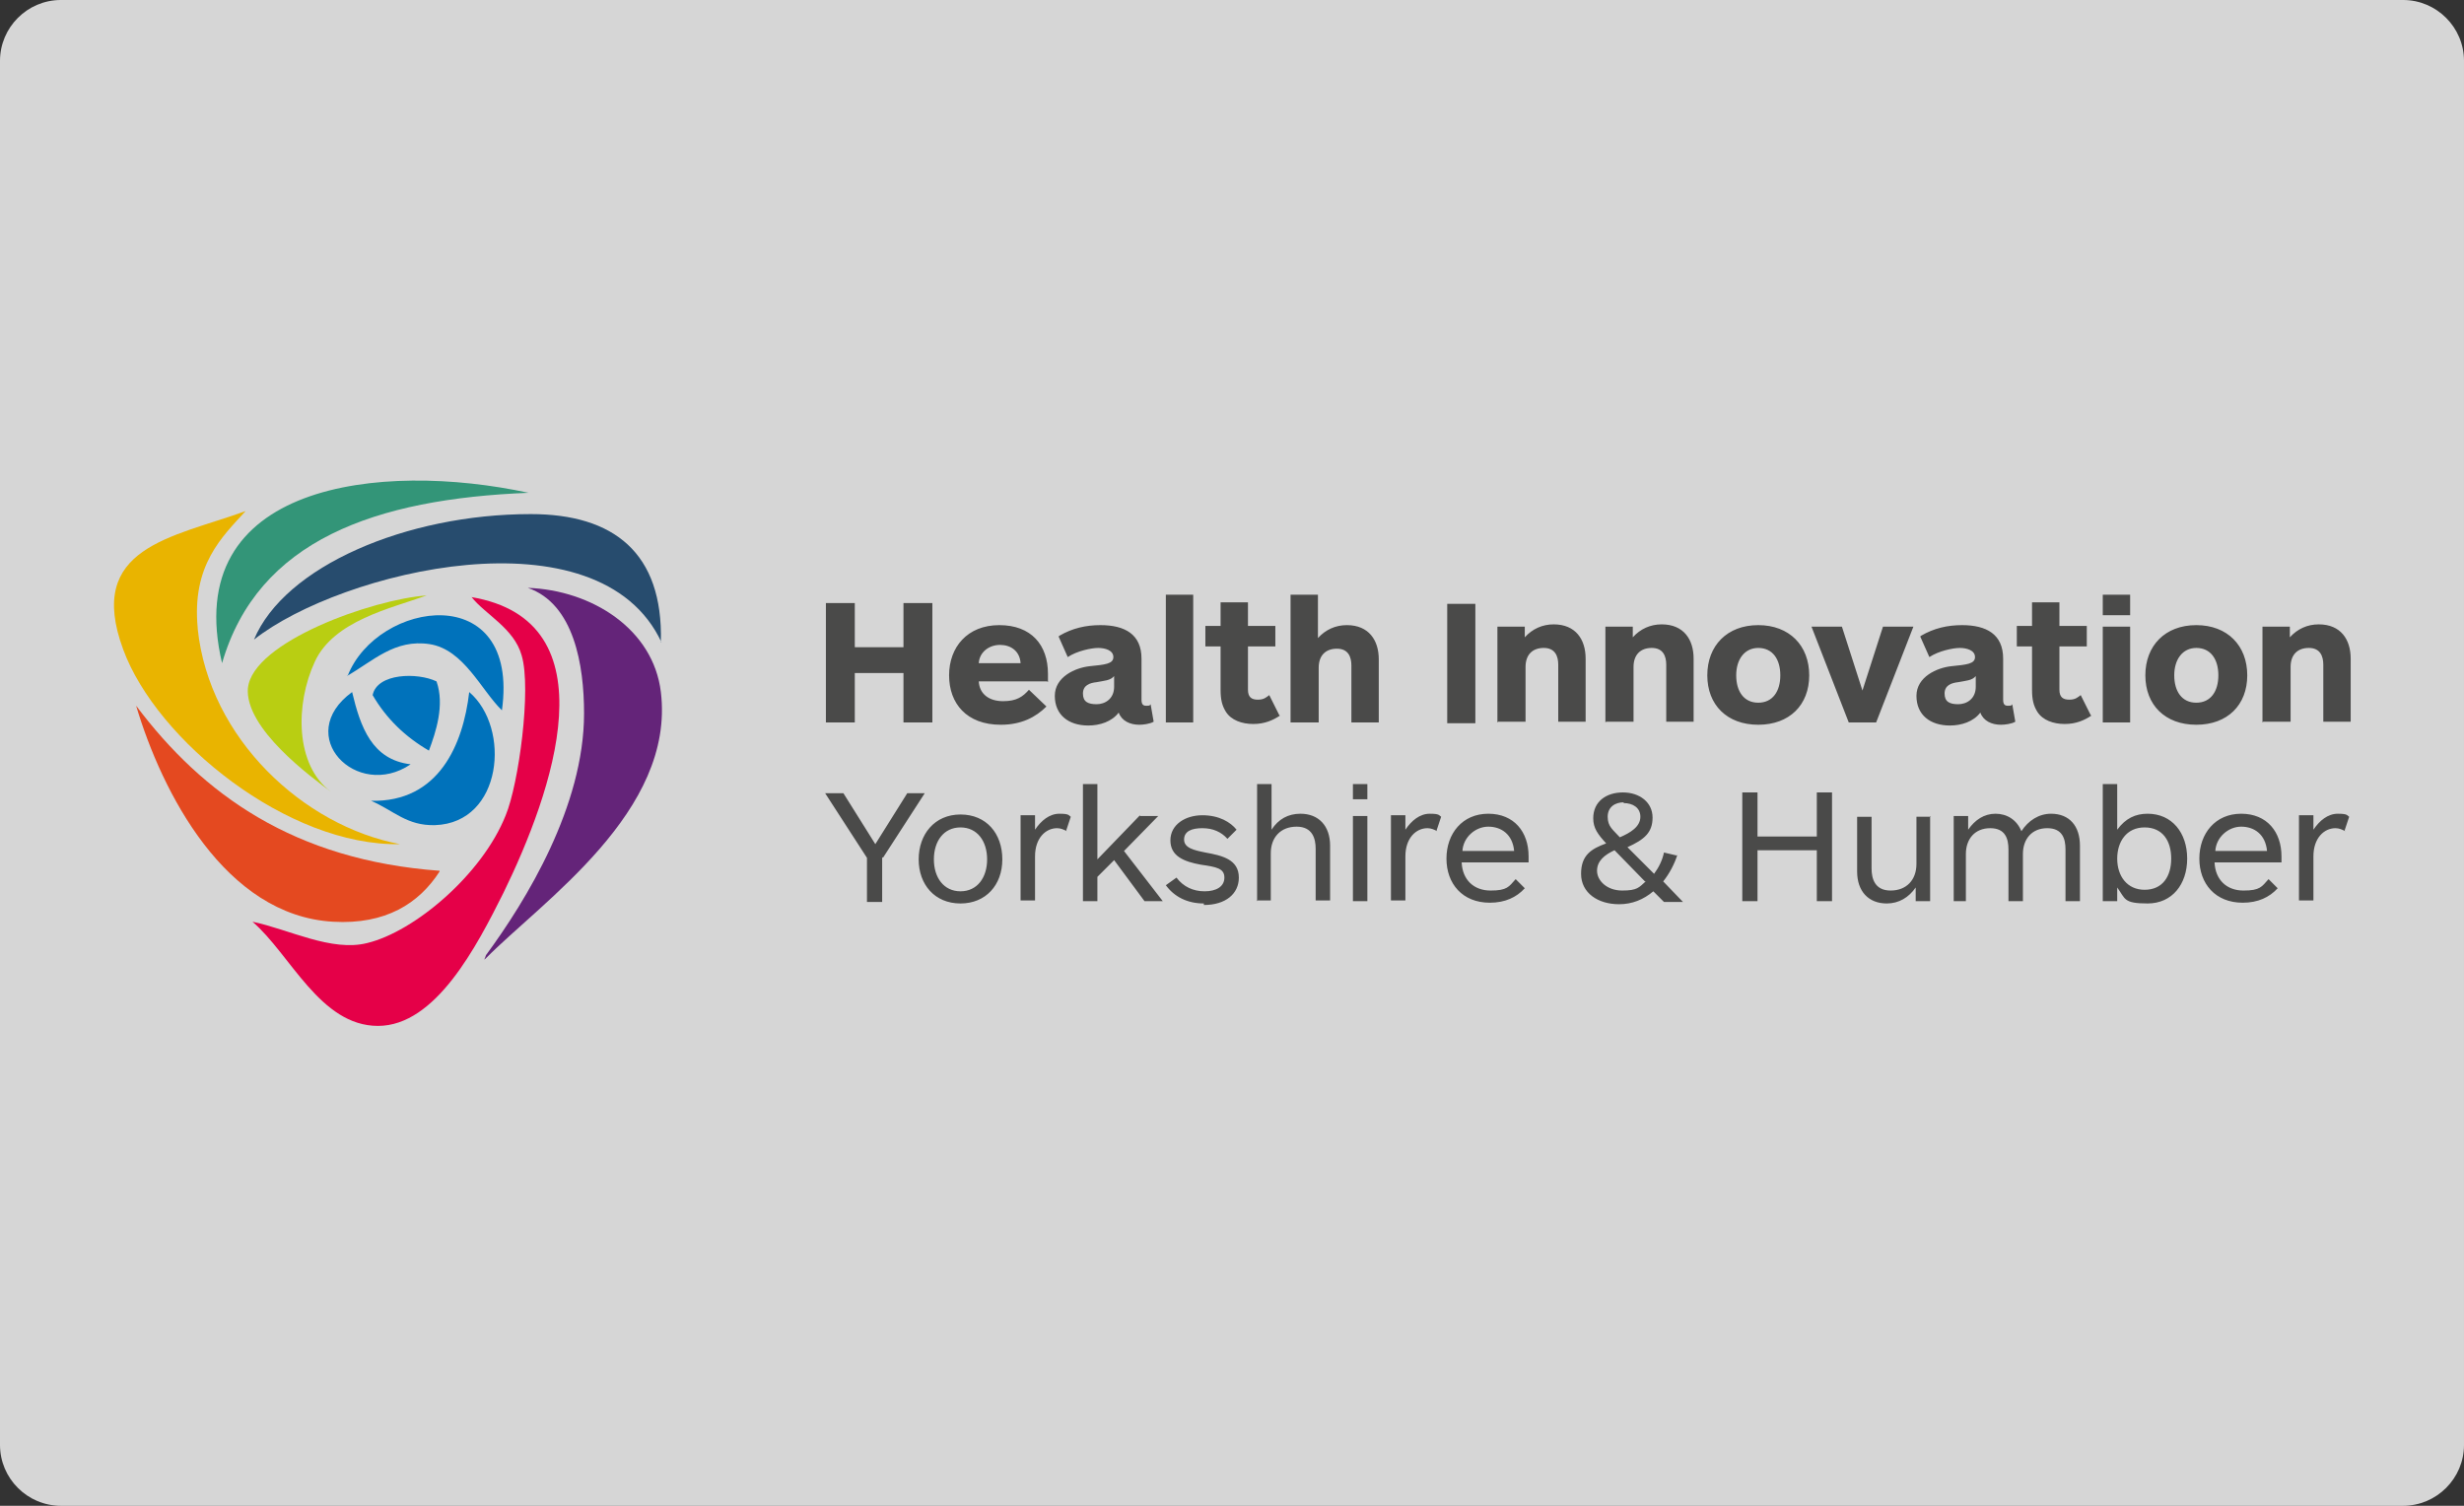 <?xml version="1.0" encoding="UTF-8"?>
<svg xmlns="http://www.w3.org/2000/svg" version="1.1" viewBox="0 0 324 198">
  <rect x="0" y="0" width="324" height="198" fill="#333333" stroke="none"/>
  <defs>
    <style>
      .cls-1 {
        fill: #642479;
      }

      .cls-2 {
        fill: #274c6e;
      }

      .cls-3 {
        fill: #e9b400;
      }

      .cls-4 {
        fill: #e44920;
      }

      .cls-5 {
        fill: #0072bb;
      }

      .cls-6 {
        fill: #4a4a49;
      }

      .cls-7 {
        fill: #b9ce12;
      }

      .cls-8 {
        fill: #e50048;
      }

      .cls-9 {
        fill: #339578;
      }

      .cls-10 {
        fill: #fff;
        isolation: isolate;
        opacity: .8;
      }
    </style>
  </defs>
  <!-- Generator: Adobe Illustrator 28.6.0, SVG Export Plug-In . SVG Version: 1.2.0 Build 709)  -->
  <g>
    <g id="Layer_1">
      <g id="BG_Alpha">
        <path class="cls-10" d="M316,198H8c-4.4,0-8-3.6-8-8V8C0,3.6,3.6,0,8,0h308c4.4,0,8,3.6,8,8v182c0,4.4-3.6,8-8,8Z"/>
      </g>
      <g>
        <path class="cls-6" d="M118.8,95v-6.5h-6.4v6.5h-3.8v-15.7h3.8v5.8h6.4v-5.8h3.8v15.7h-3.8ZM137.7,89.6h-9c.1,1.7,1.4,2.6,3.2,2.6s2.6-.6,3.4-1.5l2.3,2.2c-1.4,1.4-3.3,2.4-6,2.4-4.5,0-6.8-2.8-6.8-6.5s2.4-6.6,6.6-6.6,6.4,2.6,6.4,6.4,0,.8,0,1.1ZM134.2,87.2c-.1-1.6-1.3-2.4-2.7-2.4s-2.7.9-2.8,2.4h5.5ZM139.3,83.6c1.7-1,3.5-1.4,5.4-1.4,3.2,0,5.4,1.2,5.4,4.4v5.4c0,.6.2.8.6.8s.5,0,.6-.2l.4,2.3c-.5.3-1.4.4-1.9.4-1.2,0-2.3-.5-2.7-1.6-.9,1.2-2.5,1.7-4,1.7-2.6,0-4.4-1.4-4.4-3.9s2.7-3.7,4.6-3.9c2-.2,3.1-.3,3.1-1.2s-1.1-1.2-2-1.2-2.8.4-4,1.2l-1.2-2.7ZM146.5,88.9c-.5.6-1.3.6-2.3.8-.9.1-1.8.4-1.8,1.5s.7,1.4,1.8,1.4,2.3-.7,2.3-2.3v-1.4ZM153.3,95v-16.8h3.6v16.8h-3.6ZM168.3,94.1c-.9.6-2,1.1-3.5,1.1s-2.9-.5-3.6-1.6c-.5-.8-.7-1.6-.7-2.9v-5.7h-2v-2.7h2v-3.1h3.6v3.1h3.6v2.7h-3.6v5.7c0,1,.5,1.3,1.3,1.3s1.1-.3,1.5-.6l1.3,2.6ZM169.7,95v-16.8h3.6v5.7c1-1.1,2.3-1.7,3.8-1.7,2.9,0,4.2,2,4.2,4.5v8.3h-3.6v-7.5c0-1.1-.4-2.2-1.9-2.2s-2.4.9-2.4,2.5v7.2h-3.6ZM190.3,95v-15.6h3.7v15.7h-3.7ZM196.9,95v-12.6h3.6v1.4c1-1.1,2.3-1.7,3.8-1.7,2.9,0,4.2,2,4.2,4.5v8.3h-3.6v-7.5c0-1.1-.4-2.2-1.9-2.2s-2.4.9-2.4,2.5v7.2h-3.6ZM211.1,95v-12.6h3.6v1.4c1-1.1,2.3-1.7,3.8-1.7,2.9,0,4.2,2,4.2,4.5v8.3h-3.6v-7.5c0-1.1-.4-2.2-1.9-2.2s-2.4.9-2.4,2.5v7.2h-3.6ZM231.2,95.3c-4.1,0-6.7-2.6-6.7-6.5s2.6-6.6,6.7-6.6,6.7,2.7,6.7,6.6-2.6,6.5-6.7,6.5ZM231.2,85.2c-1.8,0-2.9,1.5-2.9,3.6s1,3.6,2.9,3.6,2.9-1.5,2.9-3.6-1-3.6-2.9-3.6ZM246.8,95h-3.7l-4.9-12.6h4l2.7,8.4,2.7-8.4h4l-4.9,12.6ZM252.6,83.6c1.7-1,3.5-1.4,5.4-1.4,3.2,0,5.4,1.2,5.4,4.4v5.4c0,.6.2.8.6.8s.5,0,.6-.2l.4,2.3c-.5.3-1.4.4-1.9.4-1.2,0-2.3-.5-2.7-1.6-.9,1.2-2.5,1.7-4,1.7-2.6,0-4.4-1.4-4.4-3.9s2.7-3.7,4.6-3.9c2-.2,3.1-.3,3.1-1.2s-1.1-1.2-2-1.2-2.8.4-4,1.2l-1.2-2.7ZM259.8,88.9c-.5.6-1.3.6-2.3.8-.9.1-1.8.4-1.8,1.5s.7,1.4,1.8,1.4,2.3-.7,2.3-2.3v-1.4ZM275,94.1c-.9.6-2,1.1-3.5,1.1s-2.9-.5-3.6-1.6c-.5-.8-.7-1.6-.7-2.9v-5.7h-2v-2.7h2v-3.1h3.6v3.1h3.6v2.7h-3.6v5.7c0,1,.5,1.3,1.3,1.3s1.1-.3,1.5-.6l1.3,2.6ZM276.5,80.9v-2.7h3.6v2.7h-3.6ZM276.5,95v-12.6h3.6v12.6h-3.6ZM288.8,95.3c-4.1,0-6.7-2.6-6.7-6.5s2.6-6.6,6.7-6.6,6.7,2.7,6.7,6.6-2.6,6.5-6.7,6.5h0ZM288.8,85.2c-1.8,0-2.9,1.5-2.9,3.6s1,3.6,2.9,3.6,2.9-1.5,2.9-3.6-1-3.6-2.9-3.6ZM297.5,95v-12.6h3.6v1.4c1-1.1,2.3-1.7,3.8-1.7,2.9,0,4.2,2,4.2,4.5v8.3h-3.6v-7.5c0-1.1-.4-2.2-1.9-2.2s-2.4.9-2.4,2.5v7.2h-3.6ZM116,112.7v5.9h-2v-5.8l-5.5-8.5h2.4l4.2,6.7,4.2-6.7h2.3l-5.5,8.5ZM126.3,118.8c-3.4,0-5.5-2.5-5.5-5.8s2.1-5.9,5.5-5.9,5.5,2.5,5.5,5.9-2.2,5.8-5.5,5.8ZM126.3,108.8c-2.2,0-3.5,1.8-3.5,4.2s1.3,4.2,3.5,4.2,3.5-1.8,3.5-4.2-1.3-4.2-3.5-4.2ZM140.3,109.3c-.4-.2-.8-.4-1.3-.4-1.5,0-2.9,1.3-2.9,3.7v5.8h-1.9v-11.2h1.9v1.9c.8-1.2,1.9-2.1,3.2-2.1s1.2.2,1.5.4l-.6,1.8ZM149.9,107.3h2.4l-4.5,4.6,5.1,6.6h-2.4l-4-5.4-2.2,2.2v3.2h-1.9v-15.4h1.9v9.9l5.6-5.8ZM158.3,118.8c-2.2,0-3.9-.9-5-2.4l1.4-1c.9,1.2,2.2,1.8,3.7,1.8s2.6-.6,2.6-1.8-1-1.4-3.1-1.7c-2.2-.4-4-1.1-4-3.2s2-3.3,4.2-3.3,3.7.9,4.5,1.9l-1.2,1.2c-.8-.9-1.9-1.4-3.3-1.4s-2.4.4-2.4,1.5,1.3,1.4,2.8,1.7c2.2.4,4.4.9,4.4,3.3,0,2.1-1.7,3.6-4.6,3.6ZM165.3,118.5v-15.4h1.9v6c.9-1.4,2.2-2.1,3.8-2.1,2.4,0,3.9,1.6,3.9,4.2v7.2h-1.9v-6.8c0-1.3-.4-2.9-2.5-2.9s-3.4,1.4-3.4,3.5v6.2h-1.9,0ZM177.9,105.1v-2h1.9v2h-1.9ZM177.9,118.5v-11.2h1.9v11.2h-1.9ZM189,109.3c-.4-.2-.8-.4-1.3-.4-1.5,0-2.9,1.3-2.9,3.7v5.8h-1.9v-11.2h1.9v1.9c.8-1.2,1.9-2.1,3.2-2.1s1.2.2,1.5.4l-.6,1.8ZM201,113.4h-8.8c.1,2.3,1.6,3.7,3.8,3.7s2.4-.5,3.3-1.5l1.2,1.2c-1.1,1.2-2.6,1.9-4.6,1.9-3.6,0-5.7-2.5-5.7-5.8s2.1-5.9,5.5-5.9,5.3,2.4,5.3,5.6c0,.4,0,.6,0,.7ZM199.1,111.9c-.2-2.2-1.7-3.2-3.4-3.2s-3.3,1.4-3.4,3.2h6.8ZM220.6,112.3c-.4,1.3-1.1,2.6-1.9,3.6l2.6,2.7h-2.5l-1.4-1.4c-1.3,1.1-2.8,1.7-4.5,1.7-2.8,0-5-1.5-5-4s1.4-3.3,3.3-4c-1.1-1.2-1.7-2-1.7-3.3,0-2.2,1.7-3.4,3.9-3.4s3.9,1.3,3.9,3.3-1.1,2.9-3.3,3.9l3.5,3.5c.6-.8,1.1-1.8,1.3-2.8l1.7.4ZM216.3,115.9l-4-4.1c-1.3.6-2.3,1.4-2.3,2.7s1.3,2.6,3.3,2.6,2.2-.4,3.1-1.2h0ZM213.5,105.5c-1.1,0-2.1.6-2.1,1.9s.7,1.7,1.6,2.7c1.4-.6,2.7-1.4,2.7-2.7,0-1.2-1-1.8-2.2-1.8h0ZM238.9,118.5v-6.7h-7.8v6.7h-2v-14.3h2v5.8h7.8v-5.8h2v14.3h-2ZM253.8,107.3v11.2h-1.9v-1.8c-.9,1.3-2.2,2.1-3.8,2.1-2.4,0-3.9-1.6-3.9-4.2v-7.2h1.9v6.8c0,1.3.4,2.9,2.5,2.9s3.4-1.4,3.4-3.5v-6.2h1.9,0ZM256.9,118.5v-11.2h1.9v1.8c.9-1.3,2.1-2.1,3.6-2.1s2.8.8,3.4,2.3c.9-1.4,2.3-2.3,3.9-2.3,2.4,0,3.8,1.6,3.8,4.2v7.3h-1.9v-6.8c0-1.4-.4-2.8-2.4-2.8s-3.2,1.4-3.2,3.4v6.2h-1.9v-6.8c0-1.4-.4-2.8-2.4-2.8s-3.2,1.4-3.2,3.4v6.2h-1.9ZM278.4,103.1v6c1.1-1.5,2.4-2.1,4-2.1,3.2,0,5.2,2.5,5.2,5.9s-2,5.9-5.2,5.9-2.9-.6-4-2.1v1.8h-1.9v-15.4h1.9ZM282,117c2.4,0,3.5-1.8,3.5-4.1s-1.1-4.1-3.5-4.1-3.6,1.9-3.6,4.1c0,2.3,1.3,4.1,3.6,4.1ZM300,113.4h-8.8c.1,2.3,1.6,3.7,3.8,3.7s2.4-.5,3.3-1.5l1.2,1.2c-1.1,1.2-2.6,1.9-4.6,1.9-3.6,0-5.7-2.5-5.7-5.8s2.1-5.9,5.5-5.9,5.3,2.4,5.3,5.6c0,.4,0,.6,0,.7ZM298.1,111.9c-.2-2.2-1.7-3.2-3.4-3.2s-3.3,1.4-3.4,3.2h6.8ZM308.4,109.3c-.4-.2-.8-.4-1.3-.4-1.5,0-2.9,1.3-2.9,3.7v5.8h-1.9v-11.2h1.9v1.9c.8-1.2,1.9-2.1,3.2-2.1s1.2.2,1.5.4l-.6,1.8Z"/>
        <g>
          <path class="cls-3" d="M26,82.6c-.8-8.3,3.2-12,6.3-15.4-9.6,3.5-21.1,4.7-16.1,18.2,4.4,12,21.7,25.9,36.4,25.6-12.7-2.4-25.1-13.9-26.6-28.3"/>
          <path class="cls-9" d="M29.2,87.2c4.7-16.2,20.2-21.6,40.3-22.4-19.4-4.2-45.9-1.3-40.3,22.4"/>
          <path class="cls-7" d="M32.6,90.4c-.5,5.4,8.5,11.9,10.9,13.7-4.7-3.5-4.7-11.5-2.1-17.1,2.5-5.4,10-7,14.7-8.7-7.1.5-22.9,6.1-23.5,12.2"/>
          <path class="cls-4" d="M57.8,114.5c-19.1-1.4-31.1-10-39.9-21.7,3.4,11.4,11.7,27.6,25.9,28.4,6.9.4,11.3-2.4,14-6.6"/>
          <path class="cls-8" d="M62,78.5c1.8,2.3,5.6,4.1,6.6,7.7,1.3,4.4-.4,16.9-2.1,21-3.1,7.8-12,15.3-18.2,16.8-4.7,1.2-10.3-1.8-15.1-2.8,5,4.3,8.9,13.7,16.5,13.7s13-10.5,16.5-17.5c6.4-13.1,14.5-35.8-4.3-38.9"/>
          <path class="cls-5" d="M54,100.5c-5.1-.6-6.6-4.9-7.7-9.5-7.8,5.7.6,14.3,7.7,9.5M56.4,98.7c.9-2.4,2.1-6,1-9.1-2.5-1.2-7.8-1.1-8.4,1.8,1.8,3.1,4.3,5.5,7.4,7.3M45.6,88.9c3.5-2,6.3-4.9,10.9-4.2,4.5.7,6.8,6.1,9.5,8.7,2.4-17.3-16.4-14.5-20.3-4.5M61.7,91c-.8,6.9-4,14.5-12.9,14.3,3,1.3,4.7,3.3,8.4,3.2,8.9-.3,10-12.8,4.5-17.5"/>
          <path class="cls-1" d="M86.9,91c-1-8.3-9.1-13.4-17.5-13.7,6.1,2.1,7.4,10.2,7.4,16.5,0,12.2-7.6,24.6-12.9,31.8-.1.4-.4.8,0,.4,7.4-7.5,24.9-19.3,23-35"/>
          <path class="cls-2" d="M86.9,84.4c.3-11.7-6.2-16.8-17.1-16.8-16.4,0-32.4,6.9-36.4,16.5,11.4-9,45.4-17.3,53.6.4"/>
        </g>
      </g>
    </g>
  </g>
</svg>